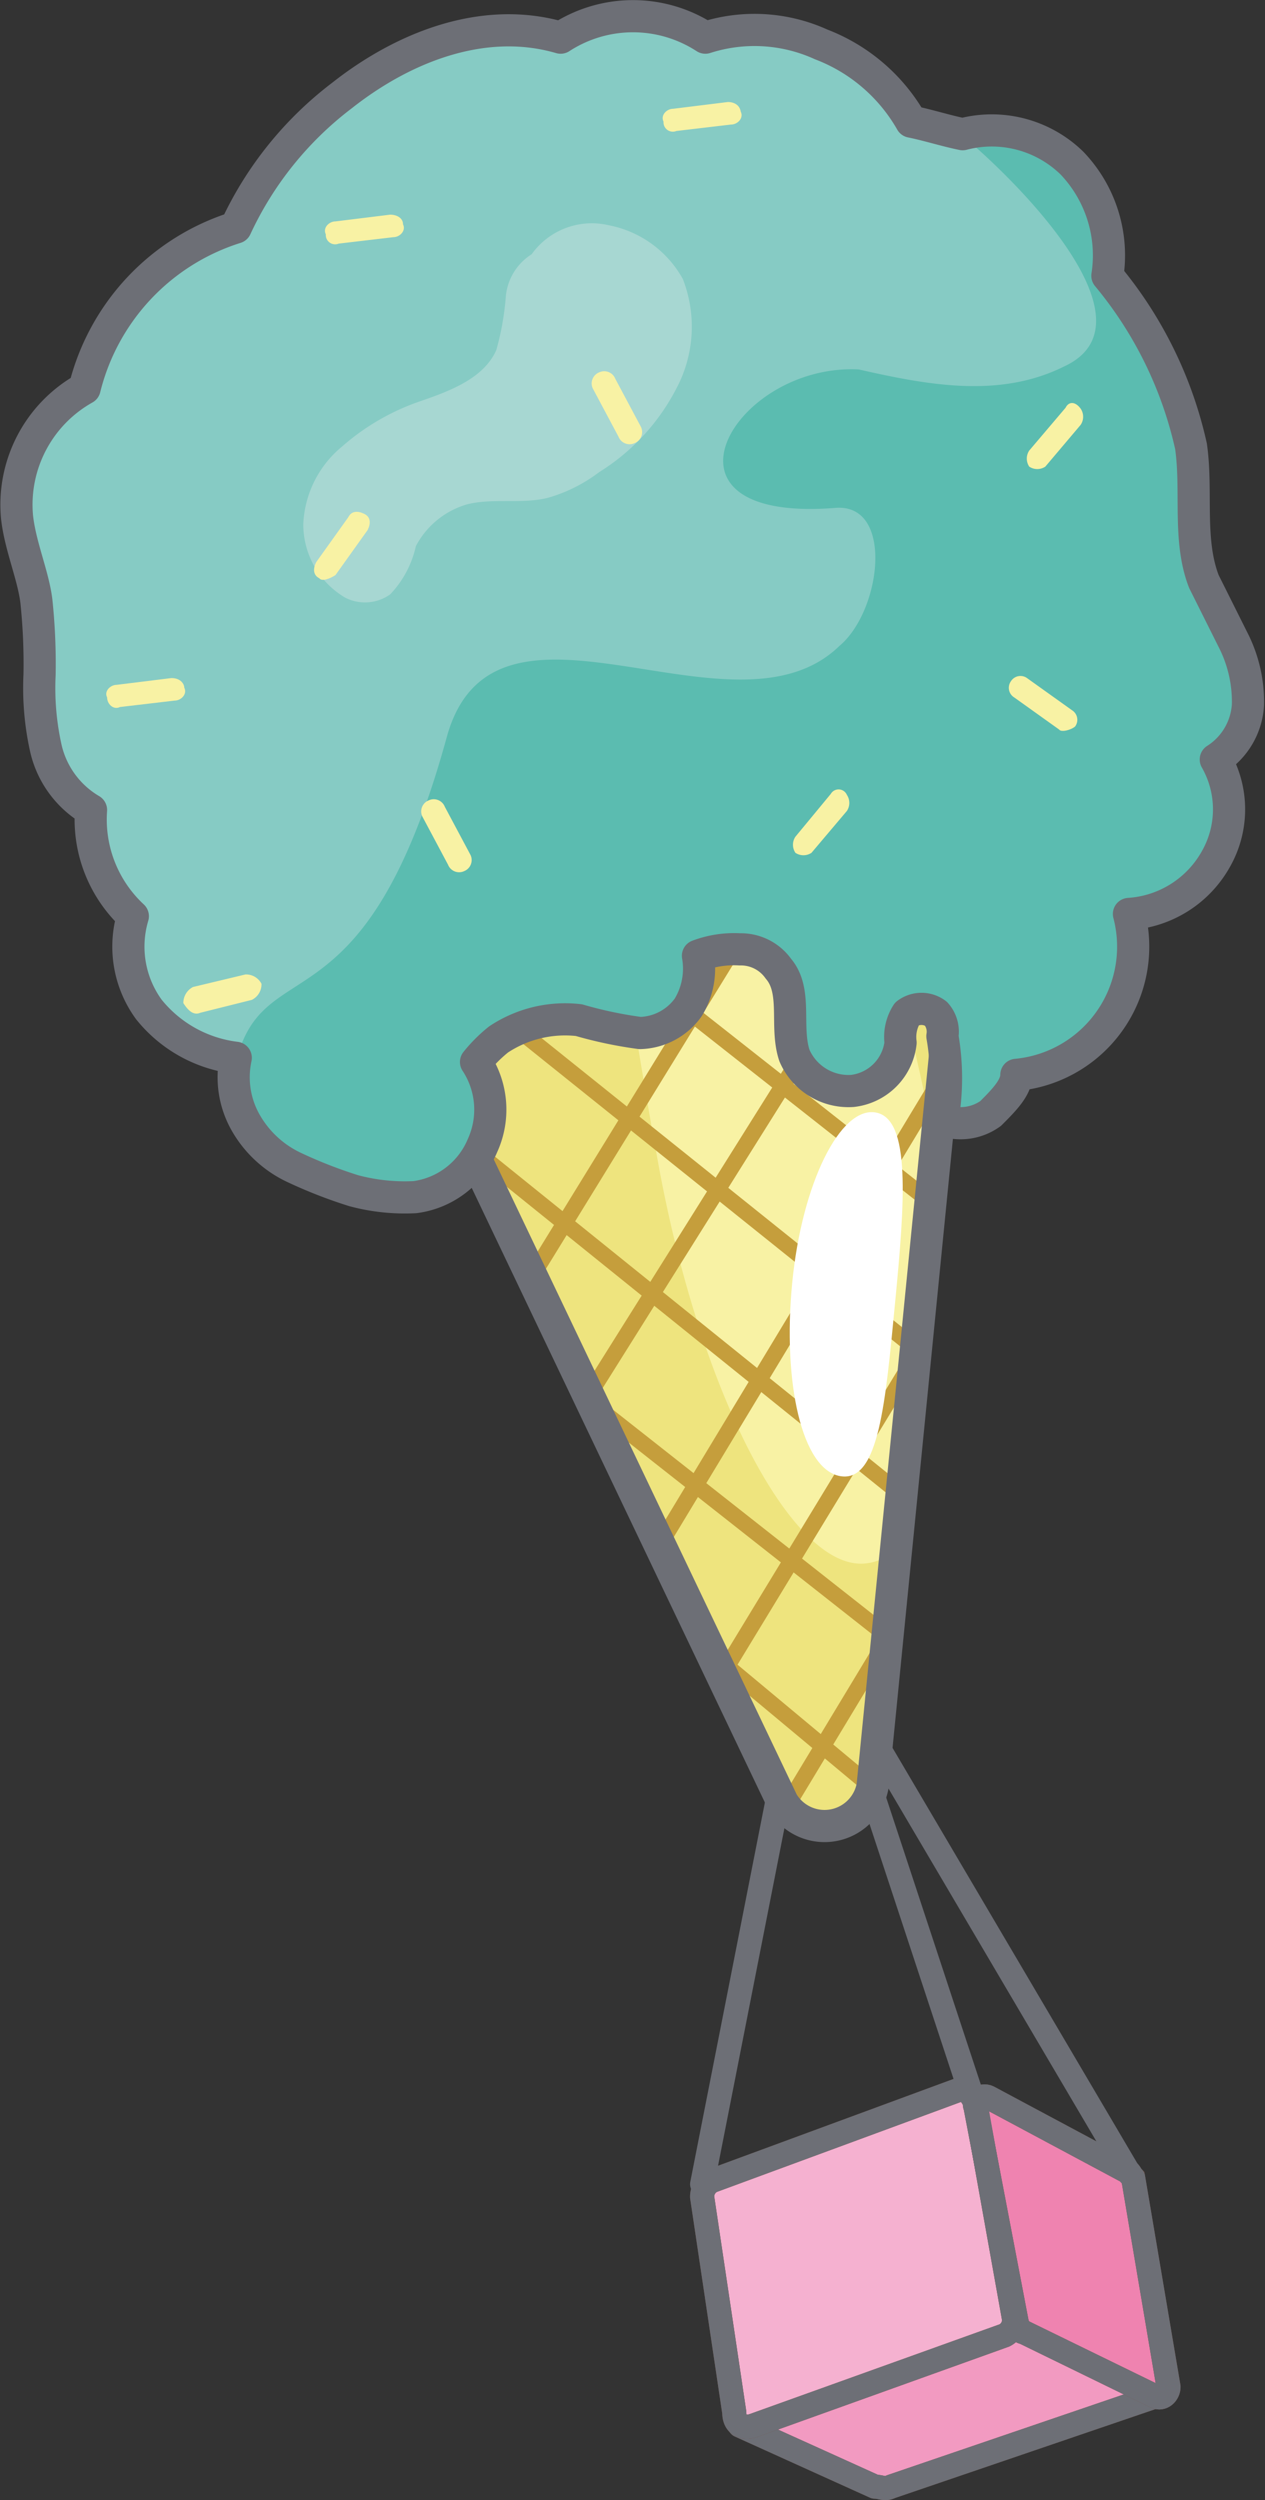 <?xml version="1.0" encoding="UTF-8"?> <svg xmlns="http://www.w3.org/2000/svg" viewBox="0 0 39.33 77.69"><rect x="0" y="0" width="39.33" height="77.69" fill="#333333" stroke="none"/> <defs> <style>.cls-1{fill:#f8f2a4;}.cls-2{fill:#eee47e;}.cls-11,.cls-3,.cls-4,.cls-6{fill:none;}.cls-3{stroke:#c59e3c;stroke-width:0.5px;}.cls-11,.cls-3,.cls-6,.cls-9{stroke-linecap:round;stroke-linejoin:round;}.cls-5{fill:#fff;}.cls-11,.cls-6{stroke:#6d6f76;}.cls-7{fill:#86cbc4;}.cls-8{fill:#5bbcb0;}.cls-9{fill:#f29ac1;}.cls-13,.cls-9{stroke:#755247;}.cls-11,.cls-12,.cls-13,.cls-9{stroke-width:0.75px;}.cls-10{fill:#a7d7d2;}.cls-12{fill:#f5b1d0;stroke:#745146;}.cls-12,.cls-13{stroke-miterlimit:10;}.cls-13{fill:#ef83b0;}</style> </defs> <g id="Слой_2" data-name="Слой 2"> <g id="Слой_1-2" data-name="Слой 1"> <path class="cls-1" d="M21.23,29.47c-3.4.6-5.9,2.1-7.4,4.5l10.5,22a1.52,1.52,0,0,0,2.8-.5s2.4-24.1,2.4-24.2A10.41,10.41,0,0,0,21.23,29.47Z"></path> <path class="cls-2" d="M27,48.57c-2.3.4-5.3-5.29-6.6-12.79-.2-1-1-5.9-1-5.9-4.8,1.79-5.7,4.1-5.7,4.1l10.5,22a1.52,1.52,0,0,0,2.8-.5l.7-7.2A1.59,1.59,0,0,1,27,48.57Z"></path> <path class="cls-2" d="M29,35.47l.4-4.3-1.5-.89c.2.89.7,3,.9,4C28.93,34.67,28.93,35.07,29,35.47Z"></path> <line class="cls-3" x1="22.23" y1="51.47" x2="27.03" y2="55.47"></line> <line class="cls-3" x1="18.23" y1="43.47" x2="27.63" y2="50.87"></line> <line class="cls-3" x1="14.53" y1="35.57" x2="27.93" y2="46.37"></line> <line class="cls-3" x1="15.83" y1="31.77" x2="28.43" y2="41.87"></line> <line class="cls-3" x1="19.43" y1="29.87" x2="28.83" y2="37.27"></line> <line class="cls-3" x1="22.93" y1="29.27" x2="16.53" y2="39.67"></line> <line class="cls-3" x1="26.83" y1="29.77" x2="18.23" y2="43.47"></line> <line class="cls-3" x1="29.23" y1="33.57" x2="20.53" y2="47.97"></line> <line class="cls-3" x1="28.33" y1="42.37" x2="22.43" y2="52.07"></line> <line class="cls-3" x1="27.63" y1="50.87" x2="24.43" y2="56.17"></line> <path class="cls-4" d="M21.33,31.07c-5.7,1.1-7.5,2.9-7.5,2.9l10.5,22a1.52,1.52,0,0,0,2.8-.5l2.4-24.2A40,40,0,0,0,21.33,31.07Z"></path> <path class="cls-5" d="M27.83,40.47c-.3,3.1-.5,5.6-1.7,5.4s-1.8-2.9-1.5-6,1.5-5.5,2.6-5.3S28.13,37.37,27.83,40.47Z"></path> <path class="cls-6" d="M13.83,34l10.5,22a1.52,1.52,0,0,0,2.8-.5l2.4-24.2"></path> <path class="cls-7" d="M15.53,32.27c-.4.3-1.8,2-1.9,2.1s-.1.4,0,.6a6.12,6.12,0,0,0,.5,1.2c-1.6.5-3.1,1.11-4.6.3A4,4,0,0,1,7.33,33a3.73,3.73,0,0,1-2.7-1.5,3.66,3.66,0,0,1-.5-2.9,4.07,4.07,0,0,1-1.3-3.29,3,3,0,0,1-1.4-1.9,9,9,0,0,1-.2-2.3,8.68,8.68,0,0,0-.1-2.3,24.37,24.37,0,0,1-.6-2.6,4.14,4.14,0,0,1,2.1-4,7,7,0,0,1,4.7-5,10.91,10.91,0,0,1,3.3-4.1,7.52,7.52,0,0,1,6.8-1.8,4.09,4.09,0,0,1,4.5,0,6.33,6.33,0,0,1,3.6.2,6.46,6.46,0,0,1,2.8,2.4,9.68,9.68,0,0,1,4.6,1.8,4.7,4.7,0,0,1,1.4,3c1.4,1.7,1.8,4.1,2,6.3a10.25,10.25,0,0,0,1.3,3.7,5.27,5.27,0,0,1,.8,2.4c0,.9-.7,1.4-1.3,2.1.3.8.8,2.1.5,2.9a2.38,2.38,0,0,1-.9,1.3,10.08,10.08,0,0,1-1.8.9,4.55,4.55,0,0,1-.8,3.39,3.64,3.64,0,0,1-2.8,1.21,5.1,5.1,0,0,1-.2,1.2,1,1,0,0,1-1.2.3,18.7,18.7,0,0,1-.3-3.4c-.6,0-1.1.7-1.5.4a12.92,12.92,0,0,1-1.6-2.21c-1.5,0-2.6-.29-4.1-.29C20.13,28.57,17.23,30.87,15.53,32.27Z"></path> <path class="cls-8" d="M29.33,34.77a1.76,1.76,0,0,0,2.3-1.4,4.14,4.14,0,0,0,3.6-5,3.37,3.37,0,0,0,2.7-4.9c2-1.3.4-3.8-.3-5.4-.4-3.29-.5-6.79-3-9.4A3.79,3.79,0,0,0,30,4.28c2,1.7,5.9,5.79,3.1,7.1-2,1-4.2.6-6.4.1-3.9-.2-6.8,4.8-.7,4.3,1.8-.11,1.4,3.2.1,4.29-3.3,3.21-10.7-2.5-12.2,2.8-2.6,9.5-5.8,6.5-6.6,10.3-1,5.1,10.2,5.9,7.5,0,1.5-3,7.4,1.2,6.9-3.4,2.7-1,2.9.9,3.1,3a1.71,1.71,0,0,0,3.3-.4c-.1-.7.4-1.4,1.1-.9A7.32,7.32,0,0,1,29.33,34.77Z"></path> <path class="cls-6" d="M38.33,19.87l-.9-1.8c-.5-1.29-.2-2.79-.4-4.2a12.53,12.53,0,0,0-2.6-5.3,4.15,4.15,0,0,0-1.1-3.5,3.57,3.57,0,0,0-3.4-.9c-.5-.1-1.1-.29-1.6-.39a5.47,5.47,0,0,0-2.8-2.4,5,5,0,0,0-3.6-.21,4.13,4.13,0,0,0-4.5,0c-2.4-.7-4.9.3-6.8,1.8a10.91,10.91,0,0,0-3.3,4.1,7,7,0,0,0-4.7,5,4.14,4.14,0,0,0-2.1,4c.1.9.5,1.8.6,2.6a18.56,18.56,0,0,1,.1,2.3,8.58,8.58,0,0,0,.2,2.3,3,3,0,0,0,1.4,1.9,4.1,4.1,0,0,0,1.3,3.3,3.31,3.31,0,0,0,.5,2.9,4.1,4.1,0,0,0,2.7,1.5h0a2.85,2.85,0,0,0,.3,2,3.39,3.39,0,0,0,1.5,1.4A14.58,14.58,0,0,0,11,37a6.15,6.15,0,0,0,1.9.2,2.65,2.65,0,0,0,2.1-1.6,2.69,2.69,0,0,0-.2-2.6,4.51,4.51,0,0,1,.7-.7,3.74,3.74,0,0,1,2.5-.6,12.86,12.86,0,0,0,1.9.4,1.9,1.9,0,0,0,1.5-.8,2.32,2.32,0,0,0,.3-1.6,3.18,3.18,0,0,1,1.3-.2,1.43,1.43,0,0,1,1.2.6c.6.7.2,1.8.5,2.7a1.83,1.83,0,0,0,1.8,1.1,1.7,1.7,0,0,0,1.5-1.5,1.34,1.34,0,0,1,.2-.9.75.75,0,0,1,.9,0,.84.84,0,0,1,.2.7,7.57,7.57,0,0,1,0,2.6,1.6,1.6,0,0,0,1.5-.2c.4-.4.8-.8.8-1.2a4,4,0,0,0,3.5-5,3.34,3.34,0,0,0,2.7-1.7,3.12,3.12,0,0,0,0-3.1,2.16,2.16,0,0,0,1-1.7A4.23,4.23,0,0,0,38.33,19.87Z"></path> <path class="cls-9" d="M23,75.37l8.5-3.3,4.7,2.3-8.5,2.9c-.2.1-.3,0-.5,0Z"></path> <path class="cls-10" d="M15.73,9.17a8.56,8.56,0,0,1-.3,1.71c-.4.9-1.5,1.29-2.4,1.6a7.22,7.22,0,0,0-2.4,1.4,3.3,3.3,0,0,0-1.2,2.4,2.64,2.64,0,0,0,1.3,2.29,1.35,1.35,0,0,0,1.4-.1,3.15,3.15,0,0,0,.8-1.5,2.62,2.62,0,0,1,1.6-1.3c.8-.2,1.7,0,2.5-.2a4.81,4.81,0,0,0,1.6-.8,6.65,6.65,0,0,0,2.4-2.6,4.08,4.08,0,0,0,.2-3.4A3.36,3.36,0,0,0,18.93,7a2.3,2.3,0,0,0-2.4.9A1.74,1.74,0,0,0,15.73,9.17Z"></path> <path class="cls-11" d="M23,75.37l8.5-3.3,4.7,2.3-8.5,2.9c-.2.1-.3,0-.5,0Z"></path> <path class="cls-1" d="M32.93,22.67l-1.4-1a.35.35,0,0,1-.1-.5h0a.35.35,0,0,1,.5-.1l1.4,1a.35.35,0,0,1,.1.5h0C33.33,22.67,33,22.77,32.93,22.67Z"></path> <path class="cls-1" d="M10.43,17.87l1-1.4c.1-.2.1-.4-.1-.5h0c-.2-.1-.4-.1-.5.1l-1,1.4c-.1.2-.1.4.1.5h0C10,18.07,10.23,18,10.43,17.87Z"></path> <path class="cls-1" d="M19.93,13.27l-.8-1.5a.37.37,0,0,0-.5-.2h0a.37.37,0,0,0-.2.5l.8,1.5a.37.37,0,0,0,.5.2h0A.37.37,0,0,0,19.93,13.27Z"></path> <path class="cls-1" d="M14.63,26.57l-.8-1.5a.37.37,0,0,0-.5-.2h0a.37.37,0,0,0-.2.5l.8,1.5a.37.37,0,0,0,.5.2h0A.37.37,0,0,0,14.63,26.57Z"></path> <path class="cls-1" d="M6.23,31.47l1.6-.4a.54.54,0,0,0,.3-.5h0a.54.54,0,0,0-.5-.29L6,30.67a.56.56,0,0,0-.3.5h0C5.83,31.37,6,31.57,6.23,31.47Z"></path> <path class="cls-1" d="M22.63,3.17l-1.7.21c-.2,0-.4.2-.3.4h0a.29.29,0,0,0,.4.29l1.7-.2c.2,0,.4-.2.3-.4h0C23,3.27,22.83,3.17,22.63,3.17Z"></path> <path class="cls-1" d="M12.13,6.67l-1.7.21c-.2,0-.4.2-.3.4h0a.29.29,0,0,0,.4.29l1.7-.2c.2,0,.4-.2.3-.4h0C12.53,6.77,12.33,6.67,12.13,6.67Z"></path> <path class="cls-1" d="M5.33,21.07l-1.7.21c-.2,0-.4.2-.3.39h0c0,.21.2.4.4.3l1.7-.2c.2,0,.4-.2.3-.4h0C5.73,21.27,5.63,21.07,5.33,21.07Z"></path> <path class="cls-1" d="M33.13,12.67,32,14a.45.45,0,0,0,0,.5h0a.45.45,0,0,0,.5,0l1.1-1.3a.45.45,0,0,0,0-.5h0C33.43,12.47,33.23,12.47,33.13,12.67Z"></path> <path class="cls-1" d="M25.83,24.67,24.73,26a.45.45,0,0,0,0,.5h0a.45.45,0,0,0,.5,0l1.1-1.3a.45.45,0,0,0,0-.5h0A.28.28,0,0,0,25.83,24.67Z"></path> <path class="cls-12" d="M23.43,75.37l7.8-2.8a.54.54,0,0,0,.3-.5l-1.2-6.7c-.1-.3-.3-.5-.6-.4l-7.6,2.8a.55.55,0,0,0-.3.5l1,6.7C22.83,75.37,23.13,75.47,23.43,75.37Z"></path> <path class="cls-13" d="M30.73,65.17l4.3,2.3c.1,0,.1.1.2.2l1.1,6.5c0,.21-.2.4-.4.3l-4.1-2c-.1,0-.1-.1-.2-.2l-1.3-6.8C30.23,65.27,30.53,65.07,30.73,65.17Z"></path> <path class="cls-11" d="M23.43,75.37l7.8-2.8a.54.54,0,0,0,.3-.5l-1.2-6.7c-.1-.3-.3-.5-.6-.4l-7.6,2.8a.55.55,0,0,0-.3.5l1,6.7C22.83,75.37,23.13,75.47,23.43,75.37Z"></path> <path class="cls-11" d="M30.73,65.17l4.3,2.3c.1,0,.1.1.2.2l1.1,6.5c0,.21-.2.4-.4.3l-4.1-2c-.1,0-.1-.1-.2-.2l-1.3-6.8C30.23,65.27,30.53,65.07,30.73,65.17Z"></path> <line class="cls-11" x1="30.23" y1="65.17" x2="27.03" y2="55.47"></line> <line class="cls-11" x1="21.83" y1="67.87" x2="24.23" y2="55.67"></line> <line class="cls-11" x1="35.13" y1="67.57" x2="27.23" y2="54.17"></line> </g> </g> </svg> 